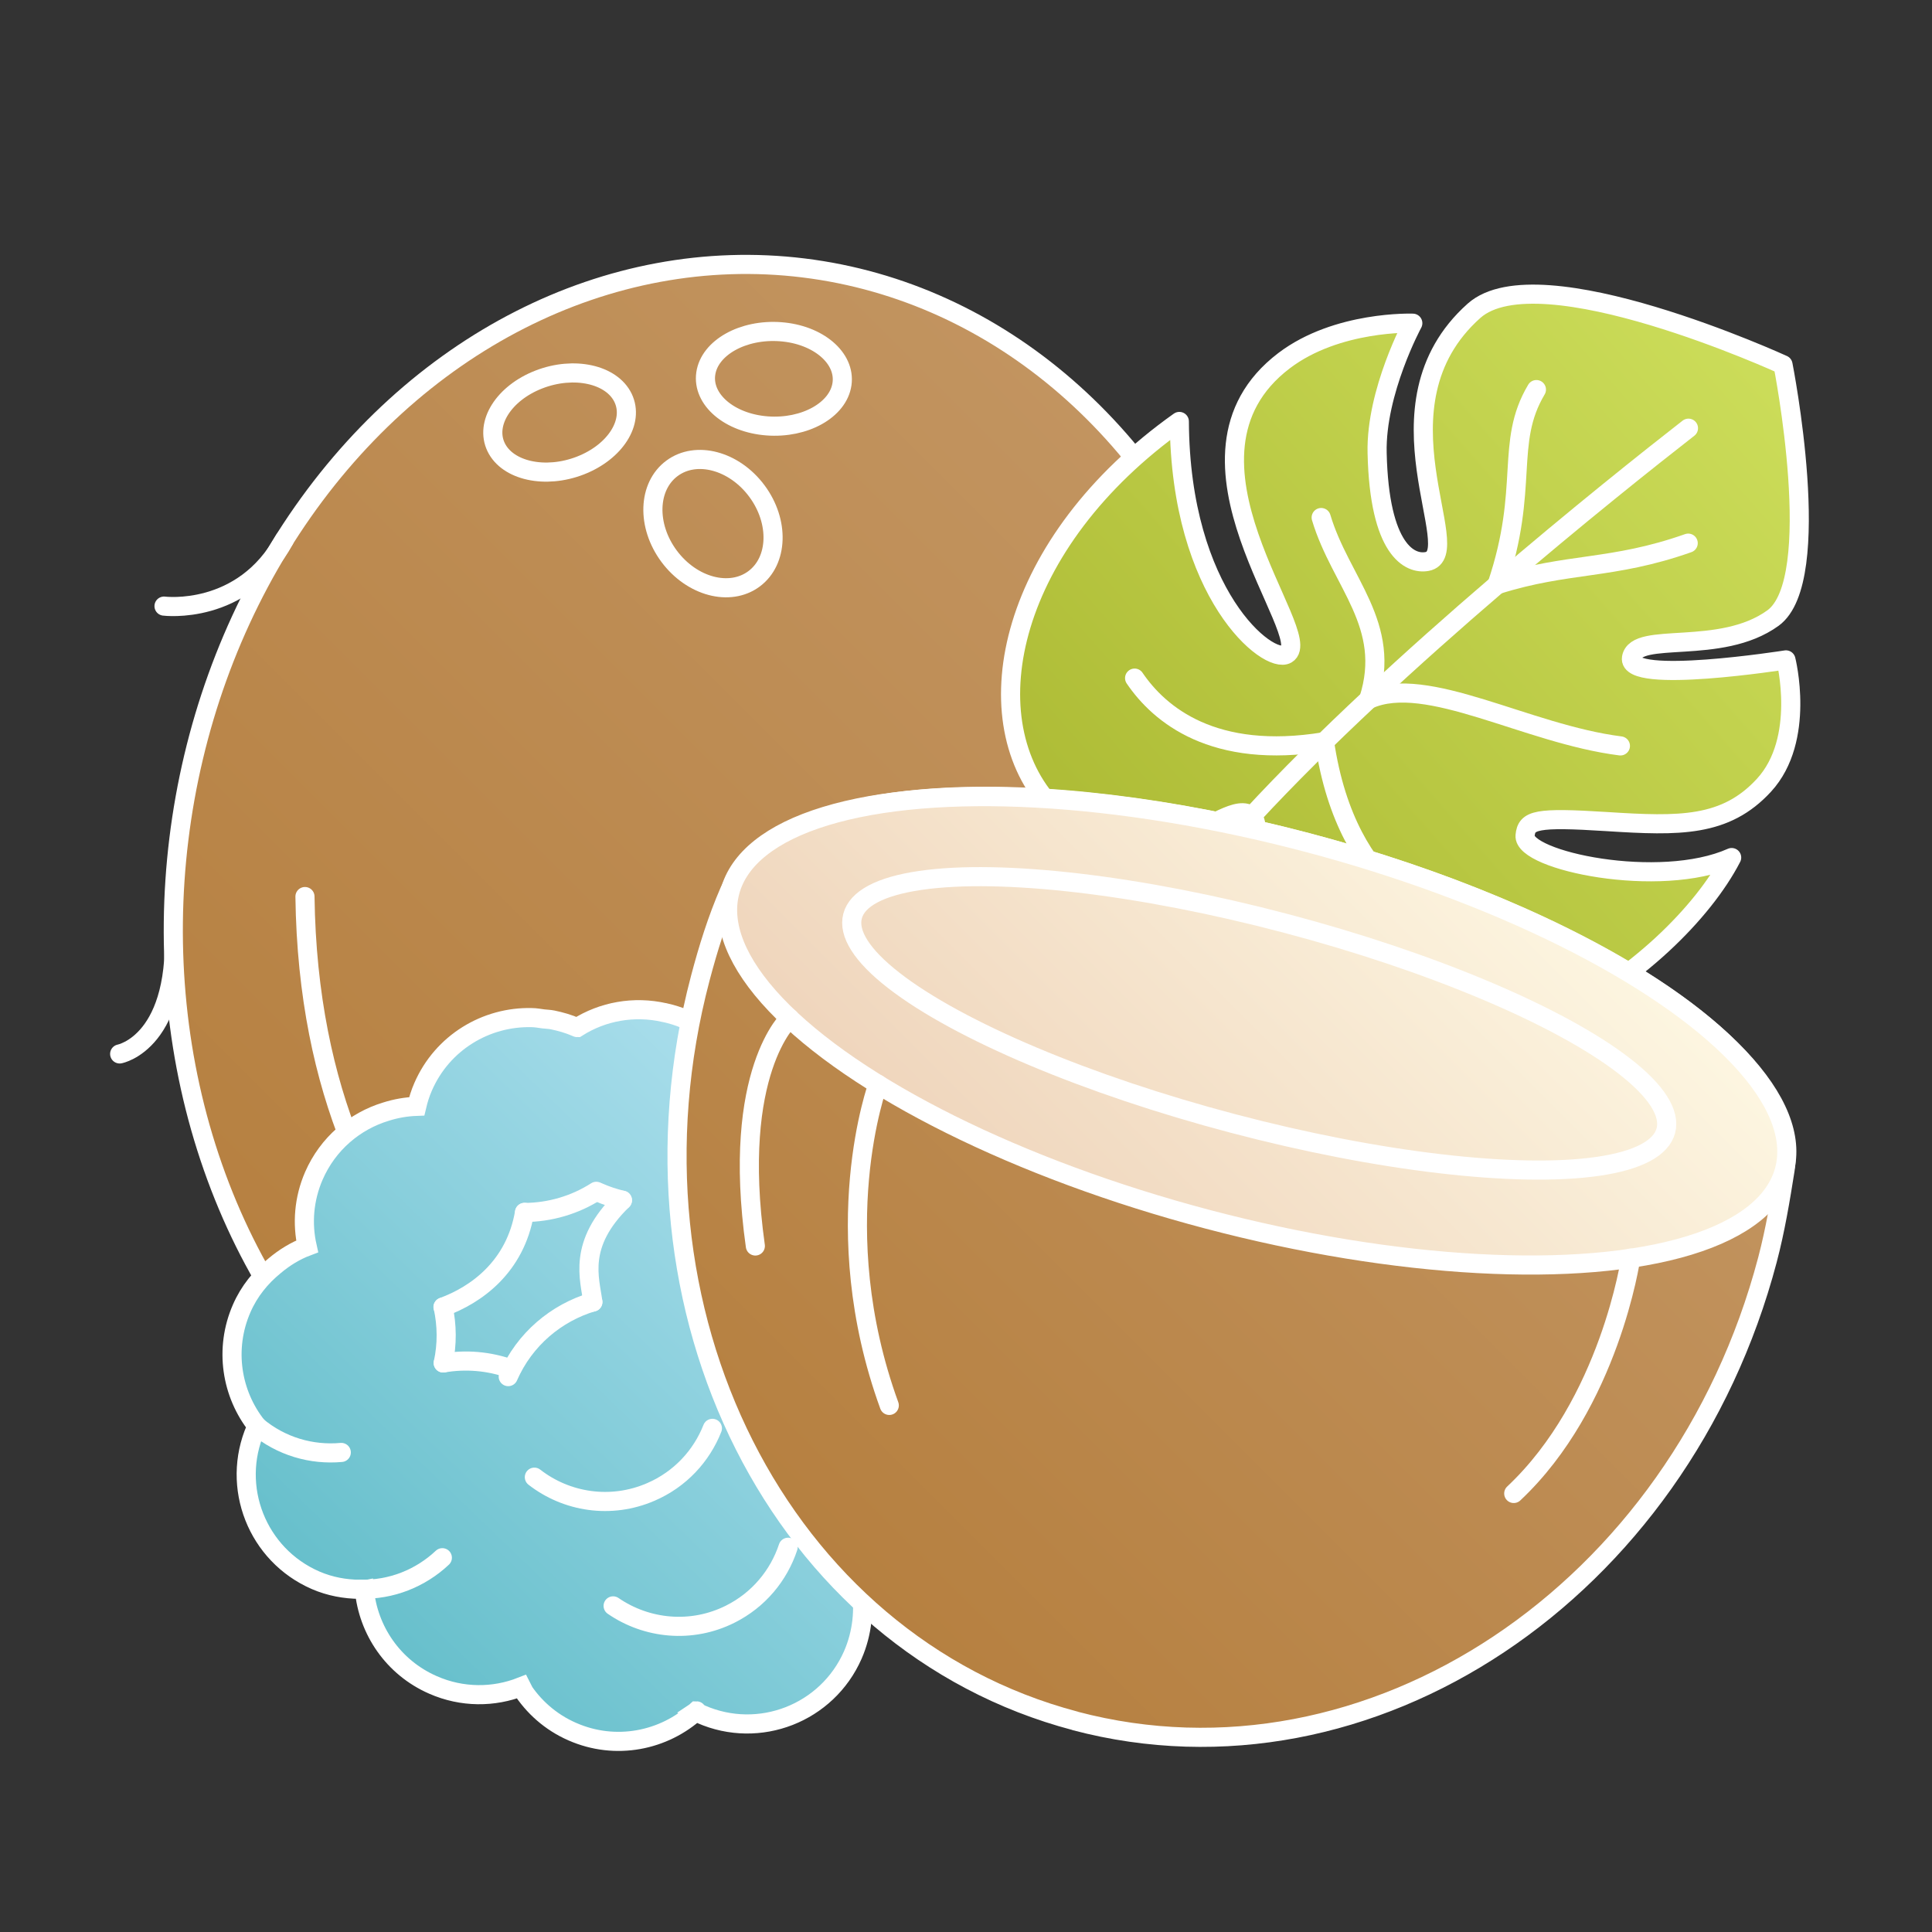 <svg id="Layer_1" data-name="Layer 1" xmlns="http://www.w3.org/2000/svg" xmlns:xlink="http://www.w3.org/1999/xlink" viewBox="0 0 151.6 151.6">
  <rect x="0" y="0" width="151.6" height="151.6" fill="#333333" stroke="none"/>
  <defs>
    <style>
      .cls-1 {
        fill: none;
      }

      .cls-1, .cls-2, .cls-3, .cls-4, .cls-5 {
        stroke-linecap: round;
        stroke-linejoin: round;
      }

      .cls-1, .cls-2, .cls-3, .cls-4, .cls-5, .cls-6 {
        stroke: #fff;
        stroke-width: 1.5px;
      }

      .cls-2 {
        fill: url(#linear-gradient-2);
      }

      .cls-3 {
        fill: url(#linear-gradient-4);
      }

      .cls-4 {
        fill: url(#linear-gradient-5);
      }

      .cls-5 {
        fill: url(#linear-gradient);
      }

      .cls-6 {
        fill: url(#linear-gradient-3);
        stroke-miterlimit: 10;
      }
    </style>
    <linearGradient id="linear-gradient" x1="23.09" y1="104.92" x2="90.74" y2="37.28" gradientTransform="translate(120.55 5.94) rotate(83)" gradientUnits="userSpaceOnUse">
      <stop offset="0" stop-color="#b68040"></stop>
      <stop offset="1" stop-color="#c29460"></stop>
    </linearGradient>
    <linearGradient id="linear-gradient-2" x1="91.15" y1="72.41" x2="137.8" y2="25.77" gradientTransform="translate(3.84 -5.81) rotate(3.56)" gradientUnits="userSpaceOnUse">
      <stop offset="0" stop-color="#aebc36"></stop>
      <stop offset="1" stop-color="#ccdd5a"></stop>
    </linearGradient>
    <linearGradient id="linear-gradient-3" x1="70.62" y1="27.67" x2="108.48" y2="-10.2" gradientTransform="translate(-42.34 102.39) rotate(-1.11)" gradientUnits="userSpaceOnUse">
      <stop offset="0" stop-color="#66bfcb"></stop>
      <stop offset="1" stop-color="#aadeec"></stop>
    </linearGradient>
    <linearGradient id="linear-gradient-4" x1="64.5" y1="122.67" x2="120.32" y2="66.85" gradientTransform="matrix(1,0,0,1,0,0)" xlink:href="#linear-gradient"></linearGradient>
    <linearGradient id="linear-gradient-5" x1="80.78" y1="98.75" x2="116.52" y2="63.01" gradientTransform="translate(151.69 -35.13) rotate(75.22)" gradientUnits="userSpaceOnUse">
      <stop offset="0" stop-color="#efd5bc"></stop>
      <stop offset="1" stop-color="#fdf6e1"></stop>
    </linearGradient>
  </defs>
  <g>
    <path class="cls-1" d="M13.62,72.18c.66,9.62-4.23,10.52-4.23,10.52"></path>
    <g>
      <ellipse class="cls-5" cx="56.91" cy="71.1" rx="50.45" ry="43.19" transform="translate(-20.6 118.92) rotate(-83)"></ellipse>
      <path class="cls-1" d="M22.31,42.36c-3.27,5.99-9.44,5.2-9.44,5.2"></path>
      <path class="cls-1" d="M45.97,109.91s-21.63-8.3-22.04-39.56"></path>
      <path class="cls-1" d="M50.76,121.18s-10.62-4.68-12.07-22.11"></path>
      <path class="cls-1" d="M60.4,121.1s7.96-1.97,13.97-19.85"></path>
      <g>
        <path class="cls-1" d="M66.07,30.13c-.29,2.04-2.92,3.51-5.87,3.29-2.95-.22-5.11-2.06-4.82-4.1s2.92-3.51,5.87-3.29c2.95.22,5.11,2.06,4.82,4.1Z"></path>
        <ellipse class="cls-1" cx="55.95" cy="41.09" rx="4.29" ry="5.4" transform="translate(-13.47 41.47) rotate(-36.61)"></ellipse>
        <path class="cls-1" d="M48.89,31.22c.9,1.87-.6,4.24-3.35,5.31-2.75,1.07-5.71.42-6.61-1.44s.6-4.24,3.35-5.31c2.75-1.07,5.71-.42,6.61,1.44Z"></path>
      </g>
    </g>
  </g>
  <g>
    <path class="cls-2" d="M98.22,64.05c-2.05-1.95-8.57,7.39-15.93-1.02-6.02-6.88-3.13-20.46,10.25-29.96.07,13.59,7,19.11,8.43,18.26,2.4-1.43-10.17-15.46-.21-23.03,4.16-3.16,10.1-2.94,10.1-2.94,0,0-2.91,5.37-2.8,10.17.17,7.68,2.59,8.77,3.91,8.53,3.26-.58-4.66-12.22,3.69-19.67,5.1-4.55,24.25,4.23,24.25,4.23,0,0,3.34,16.89-.79,19.88-4.13,2.99-10.74.99-11.1,3.12s12.12.16,12.12.16c0,0,1.58,6.23-1.72,9.83-3.03,3.3-6.65,3.22-12.29,2.86s-6.34-.13-6.46,1.09c-.2,1.97,10.54,4.26,16.21,1.73-4.52,8.74-21.39,20.94-34.38,12.27-10.15-6.77-1.19-13.53-3.28-15.52Z"></path>
    <path class="cls-1" d="M132.49,33.6c-5.99,4.67-22.99,18.24-34.27,30.44-10.49,11.35-11.68,24.69-11.68,24.69"></path>
    <path class="cls-1" d="M113.53,72.28s-7.8-1.77-9.6-14.08c-8.71,1.43-12.95-2.12-14.9-4.99"></path>
    <path class="cls-1" d="M127.15,58.53c-7.37-.93-15.19-5.68-19.75-3.65,1.88-5.87-2.21-9.18-3.73-14.27"></path>
    <path class="cls-1" d="M120.56,30.57c-2.5,4.2-.52,7.69-3.09,15.31,5.56-1.76,9.02-1.15,15-3.26"></path>
  </g>
  <g>
    <path class="cls-6" d="M73.01,114.14c-.4-1.8-1.36-3.45-2.75-4.71.5-.62.94-1.3,1.28-2.06,1.27-2.9.9-6.1-.71-8.57-.94-1.48-2.31-2.71-4.04-3.46-.22-.09-.43-.17-.65-.25.24-2.4-.48-4.77-1.99-6.61-.01-.02-.03-.04-.04-.05-.24-.29-.49-.56-.77-.82-.18-.17-.37-.33-.56-.49-.18-.14-.35-.29-.55-.42-.48-.33-.99-.64-1.55-.88-.62-.27-1.26-.45-1.9-.57-.81-2.26-2.51-4.19-4.88-5.23-.04-.02-.08-.02-.12-.04-.01,0-.02-.01-.03-.02-.52-.22-1.05-.38-1.58-.5h-.02c-2.4-.55-4.86-.1-6.86,1.17-.02,0-.03-.01-.05-.02-.62-.27-1.25-.45-1.88-.58-.24-.05-.48-.05-.72-.08-.31-.04-.62-.1-.92-.1-3.57-.09-7.01,1.95-8.52,5.43-.22.5-.38,1.02-.5,1.53-.83.03-1.64.17-2.42.42-2.44.74-4.55,2.51-5.65,5.03-.79,1.82-.93,3.75-.53,5.54-.93.35-1.79.88-2.56,1.53-1.08.88-1.99,1.99-2.58,3.35-1.38,3.17-.8,6.7,1.21,9.23-.03.06-.07.13-.1.19-1.99,4.58.11,9.91,4.69,11.9,1.13.49,2.31.7,3.47.71.06,0,.12.01.18.01.06,0,.12.02.18.01.29,3.18,2.25,6.11,5.38,7.48,2.29,1.01,4.78.99,6.94.14.01.02.03.04.04.06l-.05.02c.93,1.47,2.29,2.7,4.01,3.45,3.39,1.49,7.19.72,9.75-1.63,0,0,.01,0,.02.01l-.09.06c.13.07.27.13.41.19,4.57,2.01,9.91-.07,11.92-4.65.38-.87.61-1.77.71-2.66.1-.87.07-1.74-.07-2.58,2.13-.85,3.95-2.5,4.95-4.77.82-1.87.95-3.87.52-5.71Z"></path>
    <path class="cls-1" d="M41.93,115.91c2.52,1.96,6,2.52,9.14,1.16,2.3-.99,3.98-2.83,4.83-4.99"></path>
    <path class="cls-1" d="M48.11,126.01c2.63,1.81,6.14,2.18,9.19.65,2.24-1.12,3.81-3.05,4.54-5.25"></path>
    <path class="cls-1" d="M61.6,100.34c2.24-1.12,3.81-3.05,4.54-5.25"></path>
    <path class="cls-1" d="M63.68,111.64c2.5.18,4.83-.68,6.58-2.21"></path>
    <path class="cls-1" d="M20.15,111.9c1.92,1.61,4.31,2.28,6.63,2.07"></path>
    <g>
      <path class="cls-1" d="M41.16,95.13c-.73,4.3-3.81,6.48-6.4,7.43"></path>
      <path class="cls-1" d="M34.77,102.56c.31,1.42.33,2.92.01,4.39"></path>
      <path class="cls-1" d="M46.79,93.48c-1.67,1.07-3.63,1.65-5.63,1.66"></path>
      <path class="cls-1" d="M48.84,94.18c-.63-.15-1.25-.35-1.86-.62"></path>
      <path class="cls-1" d="M34.78,106.95c1.75-.3,3.59-.16,5.35.48"></path>
      <path class="cls-1" d="M46.52,102.17c-.23-1.82-1.24-4.53,2.32-7.99"></path>
      <path class="cls-1" d="M39.88,108.02c1.29-2.95,3.78-5.01,6.64-5.86"></path>
    </g>
    <path class="cls-1" d="M28.22,124.7c2.5.08,4.8-.88,6.49-2.47"></path>
  </g>
  <g>
    <g>
      <path class="cls-3" d="M84.36,135.03c-23.12-6.1-36.29-32.19-29.41-58.27.62-2.35,1.34-4.65,2.28-6.81,3.87-8.9,24.28-9.4,45.32-3.85,21.04,5.55,39.02,16.34,37.52,25.7-.37,2.33-.76,4.69-1.38,7.05-6.88,26.09-31.2,42.29-54.32,36.19Z"></path>
      <ellipse class="cls-4" cx="98.65" cy="80.88" rx="15.29" ry="42.79" transform="translate(-4.72 155.64) rotate(-75.22)"></ellipse>
      <ellipse class="cls-1" cx="98.8" cy="80.29" rx="8.12" ry="33" transform="translate(-4.03 155.35) rotate(-75.22)"></ellipse>
    </g>
    <path class="cls-1" d="M61.96,79.9s-4.62,4.12-2.69,17.87"></path>
    <path class="cls-1" d="M68.89,85.08s-4.16,11.31.89,25.2"></path>
    <path class="cls-1" d="M127.96,98.72s-1.65,11.4-9.18,18.47"></path>
  </g>
</svg>